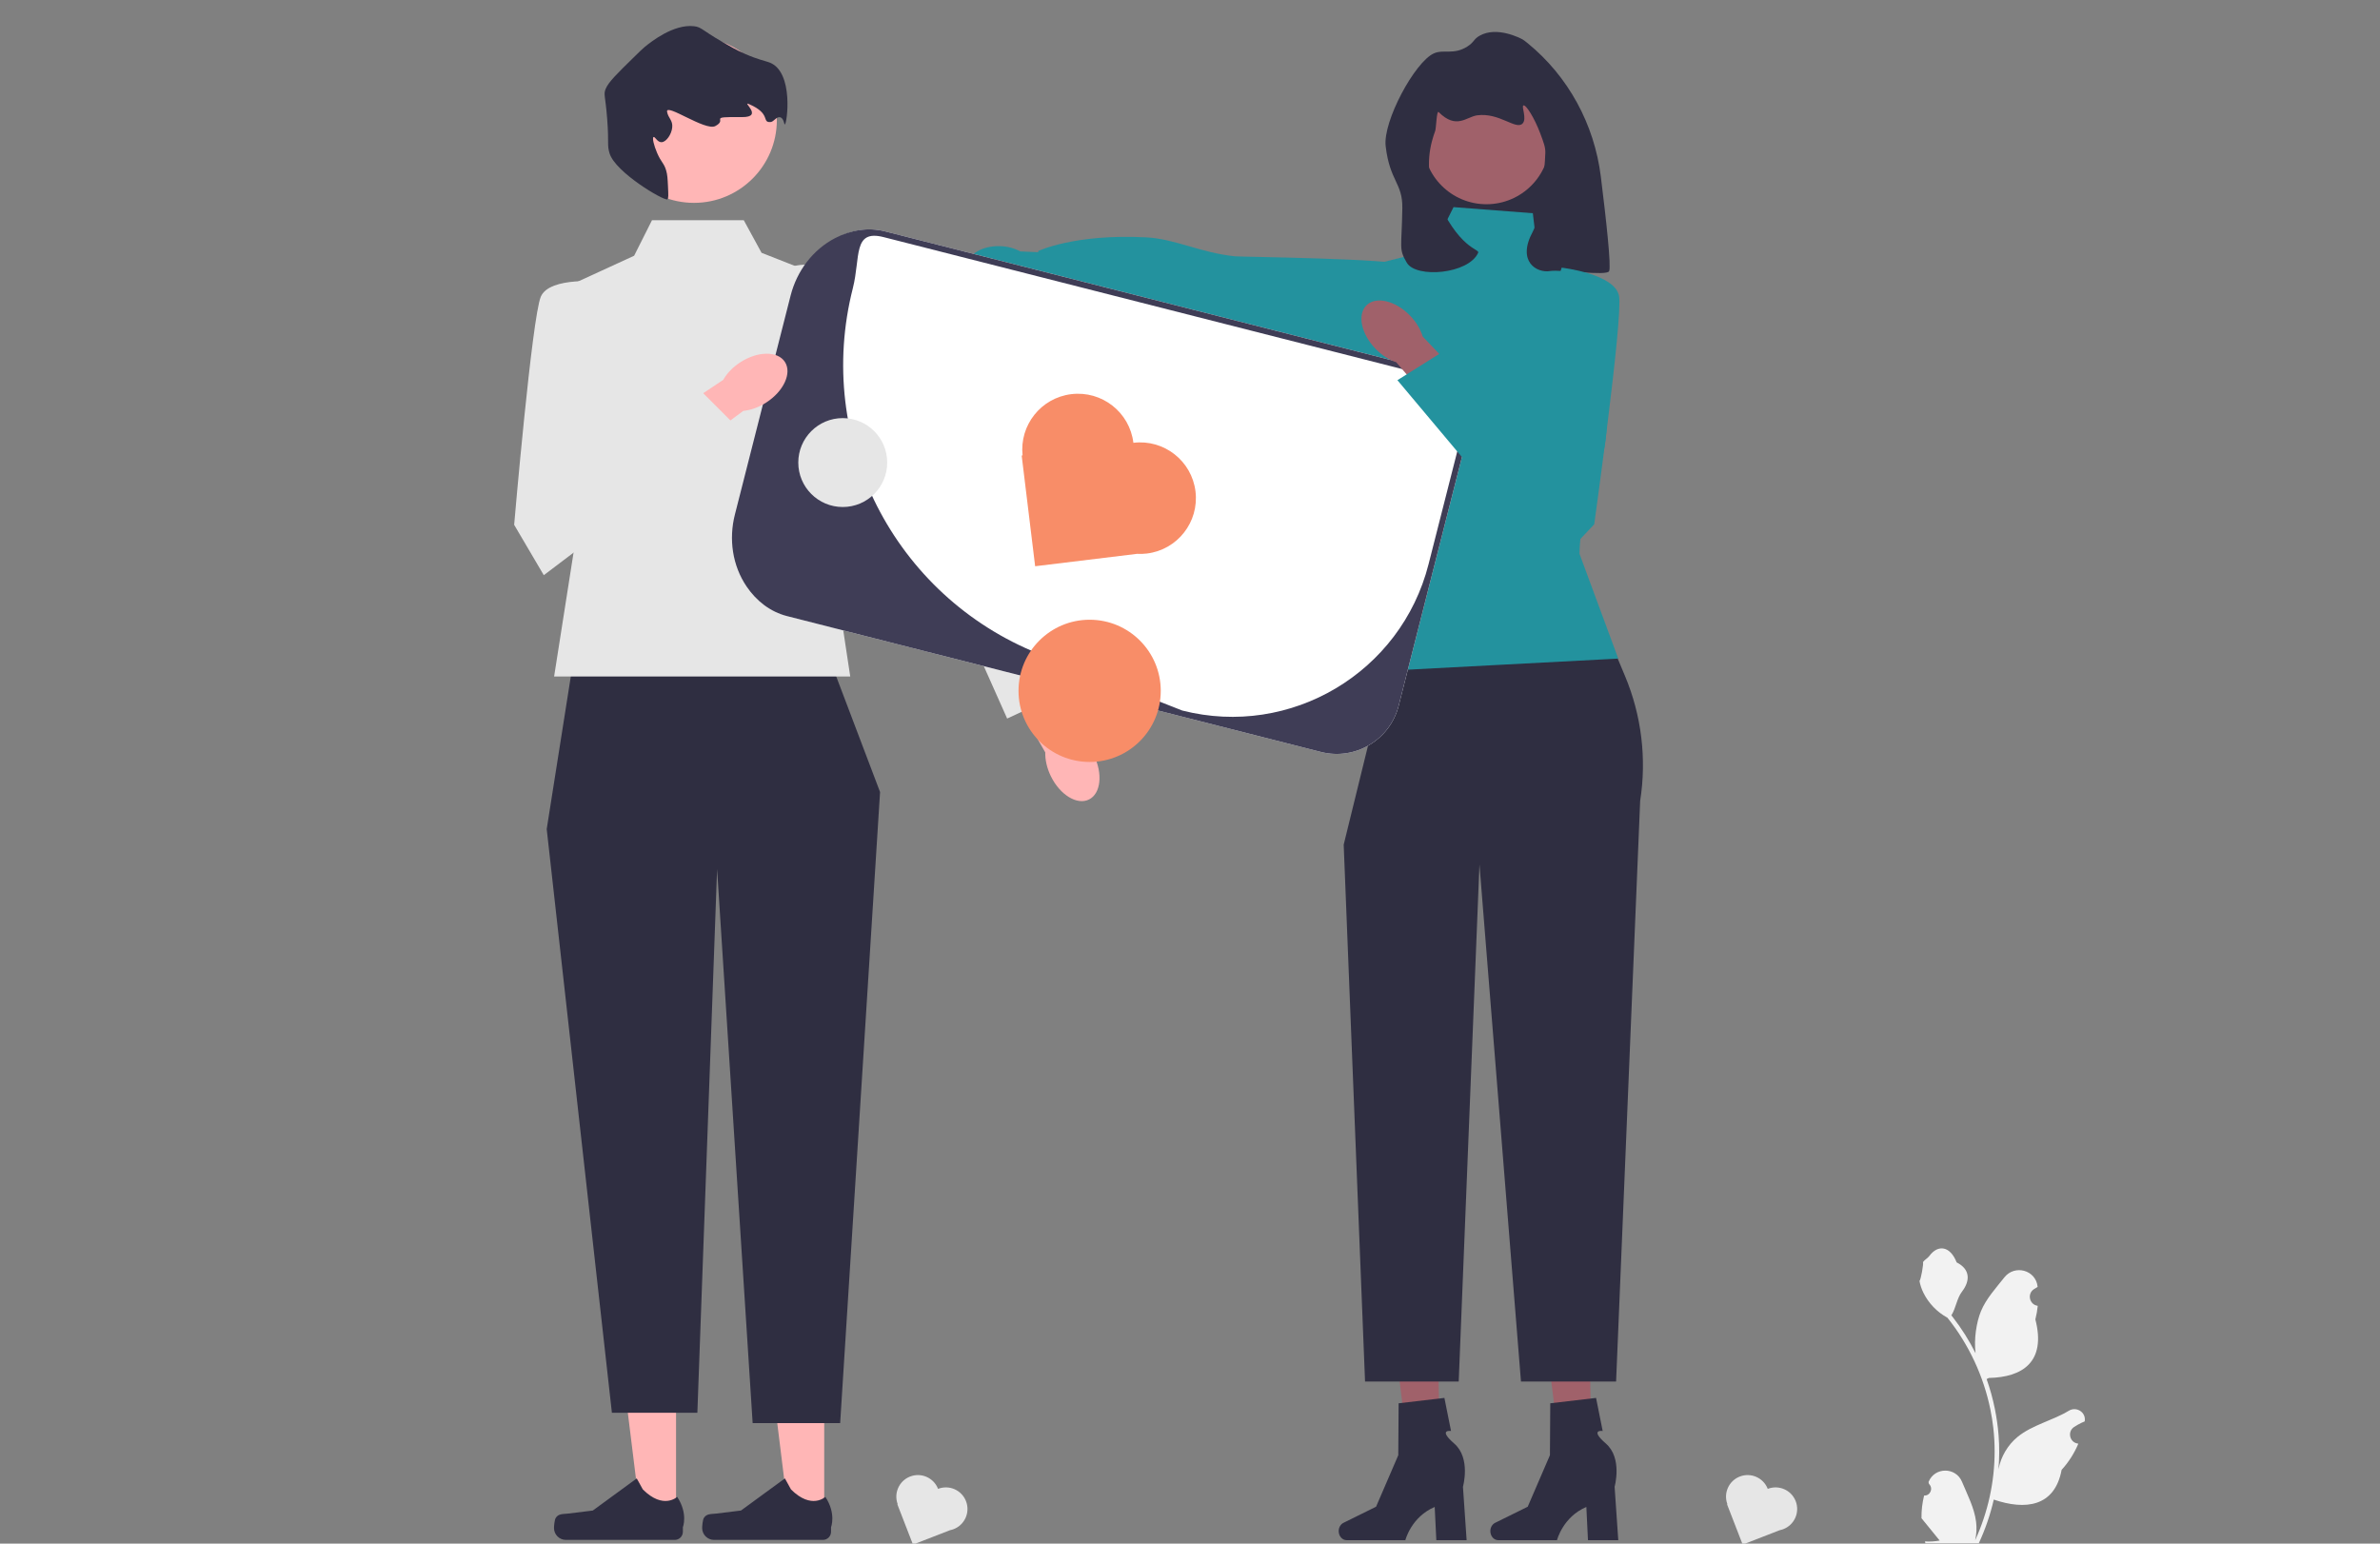 <?xml version="1.0" encoding="utf-8"?>
<svg viewBox="0 0 1110 720" xmlns="http://www.w3.org/2000/svg">
  <rect x="0" y="0" width="1110" height="720" fill="#808080" stroke="none"/>
  <polygon points="722.53 149.574 655.657 149.574 655.657 42.861 722.53 64.205 722.53 149.574" fill="#2f2e41" style=""/>
  <g transform="matrix(1.382, 0, 0, 1.382, 71.882, 12.132)" style="stroke-width: 1.1; vector-effect: non-scaling-stroke;">
    <polygon points="485.198 487.151 475.212 487.387 469.646 442.524 484.382 442.175 485.198 487.151" fill="#a0616a"/>
    <path d="M450.938,507.984h0c0,1.687,1.197,3.054,2.674,3.054h19.821s1.951-7.841,9.903-11.215l.549,11.215h10.225l-1.239-18.033s2.735-9.648-2.945-14.579c-5.681-4.932-1.08-4.245-1.08-4.245l-2.235-11.161-15.451,1.817-.114,17.52-7.498,17.391-10.998,5.433c-.979,.484-1.613,1.585-1.613,2.804l-0,0,0,0Z" fill="#2f2e41"/>
  </g>
  <g transform="matrix(1.382, 0, 0, 1.382, 71.882, 12.132)" style="stroke-width: 1.1; vector-effect: non-scaling-stroke;">
    <polygon points="434.02 487.151 424.034 487.387 418.468 442.524 433.204 442.175 434.02 487.151" fill="#a0616a"/>
    <path d="M399.76,507.984h0c0,1.687,1.197,3.054,2.674,3.054h19.821s1.951-7.841,9.903-11.215l.549,11.215h10.225l-1.239-18.033s2.735-9.648-2.945-14.579c-5.681-4.932-1.08-4.245-1.08-4.245l-2.235-11.161-15.451,1.817-.114,17.52-7.498,17.391-10.998,5.433c-.979,.484-1.613,1.585-1.613,2.804l-0,0,0,0Z" fill="#2f2e41"/>
  </g>
  <path d="M 734.816 260.233 L 646.599 312.877 L 626.681 393.978 L 636.64 644.394 L 680.323 644.394 L 689.996 403.227 L 709.361 644.394 L 753.726 644.394 L 764.947 373.573 C 768.036 353.89 765.6 333.738 757.903 315.361 L 734.816 260.233 Z" fill="#2f2e41" style="stroke-width: 0.806; vector-effect: non-scaling-stroke;"/>
  <path d="M 714.895 99.456 L 677.903 96.609 L 667.943 116.53 L 639.484 123.642 L 632.371 211.857 C 646.444 248.423 655.28 283.363 646.599 312.877 L 754.734 307.188 L 736.68 258.367 C 736.68 258.367 736.238 240.313 746.198 216.126 C 756.157 191.939 740.506 129.335 740.506 129.335 L 717.74 123.642 L 714.895 99.456 Z" style="fill: rgb(35, 146, 158); stroke-width: 0.806; vector-effect: non-scaling-stroke;"/>
  <g transform="matrix(1.382, 0, 0, 1.382, 71.882, 12.132)" style="stroke-width: 1.1; vector-effect: non-scaling-stroke;">
    <path d="M285.045,88.017c2.606,.081,5.015-.434,6.91-1.356l24.781,2.338,.767-11.825-25.221-1.098c-1.834-1.037-4.206-1.7-6.812-1.781-5.954-.184-10.877,2.738-10.994,6.527s4.614,7.011,10.569,7.195h0Z" style="fill: rgb(35, 146, 158);"/>
    <path d="M431.638,124.115s-.875-37.669-9.137-43.323c-3.407-2.332-55.798-2.861-57.707-3.059-11.771-1.22-20.146-5.893-30.057-6.405-24.151-1.248-36.361,4.613-36.361,4.613l-.426,12.094,133.688,36.081h0Z" style="fill: rgb(35, 146, 158);"/>
  </g>
  <circle id="b" cx="693.248" cy="65.722" r="29.539" fill="#a0616a" style="stroke-width: 0.806; vector-effect: non-scaling-stroke;"/>
  <path d="M 684.288 21.738 C 677.934 25.742 673.28 22.874 668.744 24.895 C 659.877 28.841 644.907 56.559 646.258 68.166 C 648.169 84.599 654.21 85.277 654.029 97.068 C 653.74 116.002 652.235 115.924 656.112 122.535 C 660.425 129.889 684.852 127.893 689.39 117.921 C 690.283 115.955 680.345 116.727 669.366 90.918 C 663.854 77.968 667.472 66.166 669.366 61.039 C 669.807 59.839 670.011 51.318 670.958 52.263 C 679.248 60.556 683.896 54.495 688.903 53.798 C 699.18 52.371 706.917 60.661 710.034 57.685 C 712.354 55.469 709.394 49.616 710.52 49.182 C 711.72 48.724 715.693 55.148 718.291 62.058 C 719.969 66.511 720.809 68.74 720.722 71.285 C 720.452 79.15 718.448 101.449 714.895 107.993 C 707.222 122.121 716.884 127.452 722.908 126.423 C 727.774 125.59 749.289 128.866 750.466 126.489 C 751.515 124.37 749.119 102.583 746.6 82.326 C 743.574 57.979 731.444 35.606 712.428 20.107 C 711.313 19.198 710.479 18.576 710.034 18.336 C 708.981 17.772 698.122 12.132 690.118 16.636 C 687.172 18.294 687.651 19.617 684.288 21.738 Z" fill="#2f2e41" style="stroke-width: 0.806; vector-effect: non-scaling-stroke;"/>
  <g transform="matrix(1.382, 0, 0, 1.382, 71.882, 12.132)" style="stroke-width: 1.1; vector-effect: non-scaling-stroke;">
    <polygon points="176.137 503.837 164.278 503.836 158.636 458.093 176.139 458.094 176.137 503.837" fill="#ffb6b6"/>
    <path d="M135.506,503.568h0c-.369,.622-.564,2.629-.564,3.352h0c0,2.223,1.802,4.025,4.025,4.025h36.726c1.516,0,2.746-1.229,2.746-2.746v-1.529s1.817-4.596-1.924-10.26c0,0-4.649,4.435-11.596-2.512l-2.049-3.711-14.829,10.845-8.219,1.012c-1.798,.221-3.392-.034-4.317,1.523h-0Z" fill="#2f2e41"/>
  </g>
  <g transform="matrix(1.382, 0, 0, 1.382, 71.882, 12.132)" style="stroke-width: 1.1; vector-effect: non-scaling-stroke;">
    <polygon points="226.137 503.837 214.278 503.836 208.636 458.093 226.139 458.094 226.137 503.837" fill="#ffb6b6"/>
    <path d="M185.506,503.568h0c-.369,.622-.564,2.629-.564,3.352h0c0,2.223,1.802,4.025,4.025,4.025h36.726c1.516,0,2.746-1.229,2.746-2.746v-1.529s1.817-4.596-1.924-10.26c0,0-4.649,4.435-11.596-2.512l-2.049-3.711-14.829,10.845-8.219,1.012c-1.798,.221-3.392-.034-4.317,1.523h-0Z" fill="#2f2e41"/>
  </g>
  <polygon points="387.65 309.313 267.417 307.931 254.98 386.704 285.382 658.954 325.243 658.954 334.443 405.361 351.027 663.791 391.839 663.791 410.451 369.429 387.65 309.313" fill="#2f2e41" style="stroke-width: 0.806; vector-effect: non-scaling-stroke;"/>
  <path d="M 897.371 697.57 C 900.226 697.748 901.804 694.202 899.644 692.134 L 899.429 691.28 C 899.457 691.211 899.486 691.143 899.514 691.075 C 902.401 684.19 912.186 684.237 915.05 691.132 C 917.59 697.252 920.825 703.382 921.622 709.853 C 921.979 712.709 921.818 715.619 921.185 718.422 C 927.138 705.417 930.271 691.215 930.271 676.934 C 930.271 673.345 930.075 669.756 929.674 666.178 C 929.343 663.249 928.887 660.34 928.298 657.457 C 925.112 641.872 918.212 627.028 908.26 614.629 C 903.475 612.014 899.486 607.926 897.075 603.026 C 896.21 601.258 895.531 599.357 895.21 597.42 C 895.754 597.491 897.263 589.199 896.852 588.69 C 897.611 587.539 898.969 586.967 899.798 585.843 C 903.919 580.255 909.598 581.231 912.562 588.824 C 918.895 592.02 918.956 597.321 915.071 602.418 C 912.598 605.663 912.258 610.051 910.089 613.523 C 910.313 613.809 910.545 614.085 910.768 614.371 C 914.86 619.619 918.4 625.261 921.383 631.188 C 920.54 624.601 921.785 616.665 923.907 611.55 C 926.324 605.722 930.852 600.814 934.839 595.775 C 939.629 589.723 949.451 592.364 950.295 600.036 C 950.304 600.11 950.312 600.184 950.319 600.258 C 949.727 600.593 949.147 600.948 948.58 601.322 C 945.347 603.46 946.464 608.473 950.295 609.064 L 950.382 609.078 C 950.168 611.211 949.802 613.327 949.266 615.407 C 954.382 635.19 943.337 642.397 927.567 642.72 C 927.219 642.899 926.88 643.077 926.532 643.246 C 928.129 647.746 929.405 652.36 930.352 657.037 C 931.2 661.17 931.789 665.347 932.119 669.543 C 932.53 674.836 932.494 680.156 932.048 685.44 L 932.074 685.252 C 933.208 679.432 936.368 673.997 940.956 670.23 C 947.79 664.616 957.447 662.548 964.82 658.035 C 968.37 655.863 972.918 658.67 972.299 662.786 L 972.269 662.982 C 971.171 663.429 970.1 663.946 969.064 664.527 C 968.472 664.86 967.892 665.215 967.325 665.591 C 964.092 667.729 965.209 672.741 969.04 673.332 L 969.127 673.345 C 969.189 673.354 969.242 673.363 969.305 673.372 C 967.422 677.843 964.798 681.994 961.513 685.574 C 958.314 702.845 944.575 704.484 929.879 699.454 L 929.87 699.454 C 928.263 706.453 925.916 713.289 922.898 719.805 L 897.995 719.805 C 897.906 719.529 897.826 719.243 897.745 718.967 C 900.048 719.109 902.368 718.976 904.635 718.556 C 902.788 716.289 900.94 714.004 899.093 711.736 C 899.048 711.691 899.012 711.647 898.977 711.602 C 898.039 710.442 897.093 709.291 896.156 708.131 L 896.156 708.129 C 896.096 704.567 896.524 701.016 897.37 697.571 L 897.371 697.57 Z" fill="#f2f2f2" style="stroke-width: 1.1; vector-effect: non-scaling-stroke;"/>
  <polygon points="346.881 102.704 304.087 102.704 295.748 119.288 254.98 138.013 269.49 245.05 258.432 315.531 396.538 315.531 384.194 233.995 400.778 135.872 355.174 117.908 346.881 102.704" fill="#e6e6e6" style="stroke-width: 0.806; vector-effect: non-scaling-stroke;"/>
  <path d="M 490.12 362.08 C 488.255 358.273 487.403 354.359 487.499 350.936 L 467.428 315.784 L 484.434 306.723 L 502.963 343.355 C 505.728 345.376 508.301 348.447 510.167 352.254 C 514.429 360.954 513.399 370.205 507.864 372.918 C 502.328 375.632 494.385 370.778 490.12 362.08 Z" fill="#ffb6b6" style="stroke-width: 0.806; vector-effect: non-scaling-stroke;"/>
  <path d="M 357.825 131.156 C 357.825 131.156 371.365 117.225 386.555 126.919 C 401.744 136.615 457.15 235.818 457.15 235.818 L 499.892 321.105 L 469.722 335.158 L 433.325 253.491 L 356.888 171.233 L 357.825 131.156 Z" fill="#e6e6e6" style="stroke-width: 0.806; vector-effect: non-scaling-stroke;"/>
  <circle cx="323.671" cy="55.982" r="38.641" fill="#ffb6b6" style="stroke-width: 0.806; vector-effect: non-scaling-stroke;"/>
  <path d="M 311.546 87.08 C 311.723 90.866 311.813 92.759 311.232 92.987 C 309.482 93.674 286.936 80.363 284.285 71.498 C 283.047 67.365 284.091 67.282 283.185 55.523 C 282.322 44.276 281.354 44.187 282.499 41.403 C 283.773 38.31 287.662 34.501 295.438 26.877 C 298.379 23.997 299.849 22.554 300.778 21.811 C 303.59 19.553 314.069 11.142 323.679 12.227 C 327.707 12.685 327.018 14.292 342.068 22.452 C 343.362 23.155 345.101 24.082 347.501 25.148 C 353.339 27.738 356.96 28.412 358.866 29.132 C 370.421 33.511 367.032 57.904 366.039 58.042 C 365.676 58.094 365.578 54.931 363.681 54.669 C 361.975 54.436 360.887 56.836 359.335 56.925 C 355.101 57.161 359.805 53.108 349.437 48.603 C 345.405 46.852 356.622 54.747 345.945 54.619 C 329.248 54.417 339.928 55.482 333.588 58.813 C 328.963 61.24 310.36 47.873 311.116 52.146 C 311.65 55.157 313.836 56.024 313.52 59.4 C 313.215 62.669 310.758 66.194 308.59 66.323 C 306.591 66.444 305.497 63.639 304.831 63.907 C 304.106 64.199 304.903 67.718 306.465 71.333 C 308.45 75.921 309.635 75.957 310.681 79.486 C 311.283 81.516 311.371 83.37 311.546 87.08 Z" fill="#2f2e41" style="stroke-width: 0.806; vector-effect: non-scaling-stroke;"/>
  <path d="M 616.101 350.734 L 367.124 287.388 C 351.208 283.338 341.554 267.097 345.603 251.18 L 376.578 129.44 C 380.627 113.525 396.869 103.87 412.786 107.92 L 661.762 171.265 C 677.677 175.316 687.331 191.559 683.281 207.473 L 652.308 329.214 C 648.257 345.129 632.013 354.783 616.101 350.734 Z" fill="#fff" style="stroke-width: 0.806; vector-effect: non-scaling-stroke;"/>
  <path d="M 616.101 350.734 L 367.124 287.388 C 359.166 285.363 352.774 280.29 348.207 273.563 C 341.564 263.778 339.829 251.455 342.747 239.991 L 368.721 137.902 C 371.638 126.44 379.05 116.445 389.561 111.022 C 396.787 107.296 404.828 105.896 412.786 107.92 L 661.762 171.265 C 677.703 175.322 687.338 191.532 683.281 207.473 L 652.308 329.214 C 648.257 345.129 632.013 354.783 616.101 350.734 Z M 412.104 110.598 C 397.641 106.919 401.422 120.016 397.744 134.477 C 379.791 205.035 416.92 277.98 484.543 304.957 C 521.045 319.518 551.408 331.423 551.408 331.423 C 601.975 344.288 653.397 313.726 666.262 263.16 L 680.604 206.792 C 684.282 192.33 675.542 177.624 661.08 173.945 L 412.104 110.598 Z" fill="#3f3d56" style="stroke-width: 0.806; vector-effect: non-scaling-stroke;"/>
  <path d="M 528.597 206.534 C 526.864 192.27 513.895 182.114 499.632 183.849 L 499.631 183.849 C 485.504 185.568 475.413 198.31 476.912 212.411 L 476.496 212.462 L 482.779 264.111 L 530.306 258.33 C 531.809 258.412 533.336 258.369 534.882 258.183 C 549.145 256.447 559.299 243.48 557.563 229.217 C 555.83 214.955 542.862 204.798 528.597 206.534 Z" style="fill: rgb(248, 141, 104); stroke-width: 0.806; vector-effect: non-scaling-stroke;"/>
  <path d="M 437.499 694.45 C 435.487 689.263 429.65 686.69 424.462 688.702 C 419.326 690.696 416.756 696.441 418.662 701.59 L 418.511 701.65 L 425.802 720.433 L 443.087 713.723 C 443.658 713.612 444.227 713.45 444.788 713.232 C 449.976 711.219 452.55 705.381 450.535 700.195 C 448.523 695.009 442.686 692.437 437.499 694.45 Z" fill="#e6e6e6" style="stroke-width: 0.806; vector-effect: non-scaling-stroke;"/>
  <path d="M 824.454 694.45 C 822.442 689.263 816.605 686.69 811.418 688.702 C 806.283 690.696 803.712 696.441 805.619 701.59 L 805.469 701.65 L 812.758 720.433 L 830.042 713.723 C 830.613 713.612 831.183 713.45 831.745 713.232 C 836.931 711.219 839.504 705.381 837.493 700.195 C 835.479 695.009 829.642 692.437 824.454 694.45 Z" fill="#e6e6e6" style="stroke-width: 0.806; vector-effect: non-scaling-stroke;"/>
  <circle cx="508.191" cy="322.229" r="33.168" style="fill: rgb(248, 141, 104); stroke-width: 0.806; vector-effect: non-scaling-stroke;"/>
  <path d="M 357.415 187.718 C 353.857 190.023 350.071 191.334 346.659 191.645 L 314.144 215.751 L 303.125 199.943 L 337.296 177.192 C 338.974 174.205 341.718 171.287 345.277 168.98 C 353.407 163.713 362.717 163.637 366.067 168.813 C 369.419 173.985 365.545 182.45 357.415 187.717 L 357.415 187.718 Z" fill="#ffb6b6" style="stroke-width: 0.806; vector-effect: non-scaling-stroke;"/>
  <path d="M 281.257 131.465 C 281.257 131.465 256.381 128.7 252.235 138.374 C 248.09 148.049 239.797 244.787 239.797 244.787 L 253.617 268.28 L 344.246 199.691 L 325.894 181.336 L 287.052 199.691 L 281.257 131.465 Z" fill="#e6e6e6" style="stroke-width: 0.806; vector-effect: non-scaling-stroke;"/>
  <g transform="matrix(1.382, 0, 0, 1.382, 71.882, 12.132)" style="stroke-width: 1.1; vector-effect: non-scaling-stroke;">
    <path d="M412.218,108.968c2.139,2.2,4.598,3.734,6.954,4.504l19.053,22.245,10.32-9.376-20.438-21.556c-.703-2.377-2.168-4.878-4.307-7.078-4.887-5.026-11.44-6.579-14.639-3.47-3.198,3.11-1.83,9.705,3.057,14.73h0Z" fill="#a0616a"/>
    <path d="M475.006,81.558s17.993,2.059,19.359,9.551-8.374,77.071-8.374,77.071l-13.535,14.346-52.879-62.99,15.904-9.989,24.442,19.206,15.082-47.194h0Z" style="fill: rgb(35, 146, 158);"/>
  </g>
  <circle cx="393.045" cy="215.751" r="20.735" fill="#e6e6e6" style="stroke-width: 0.806; vector-effect: non-scaling-stroke;"/>
</svg>